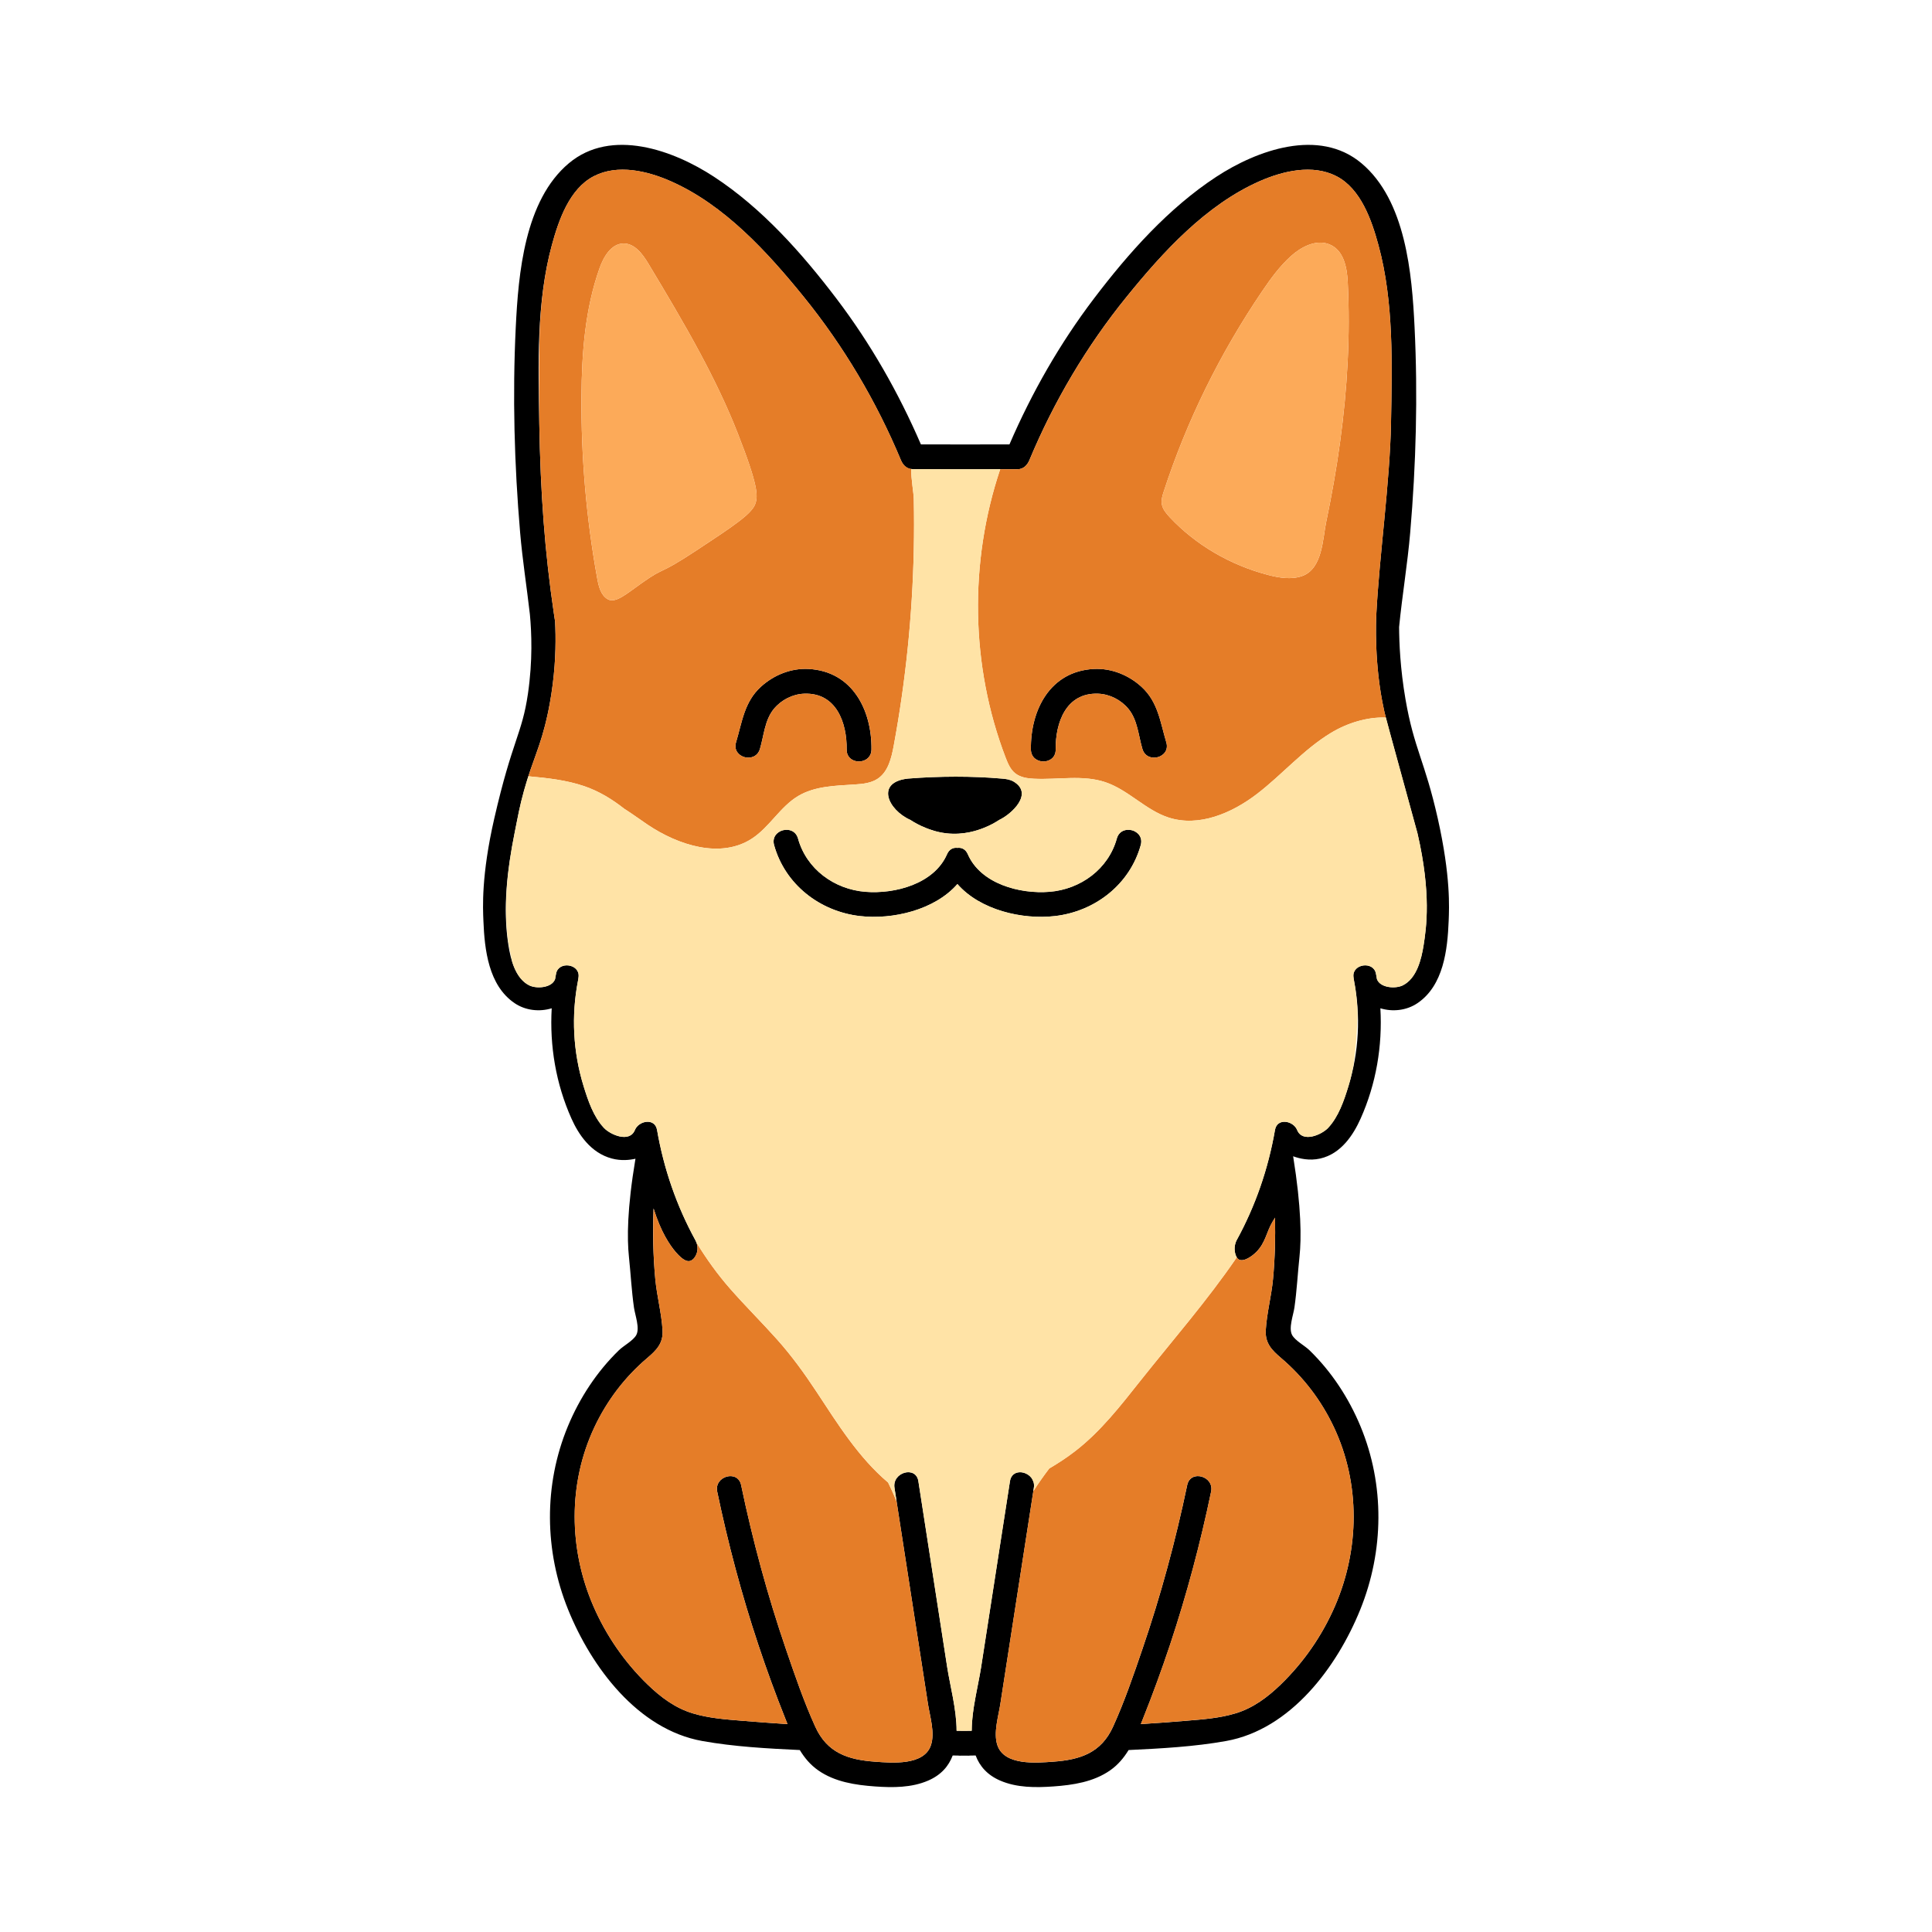 <?xml version="1.0" encoding="utf-8"?>
<!-- Generator: Adobe Illustrator 25.4.1, SVG Export Plug-In . SVG Version: 6.00 Build 0)  -->
<svg version="1.1" xmlns="http://www.w3.org/2000/svg" xmlns:xlink="http://www.w3.org/1999/xlink" x="0px" y="0px"
	 viewBox="22.366 337.079 100 100" enable-background="new 22.366 337.079 100 100" xml:space="preserve">
<g id="background">
	<g>
		<path d="M63.99,372.984c1.668-0.063,2.216,1.509,2.199,2.889c-0.011,0.826,1.273,0.827,1.283,0
			c0.026-2.038-0.987-4.054-3.262-4.169c-0.909-0.046-1.796,0.315-2.463,0.924c-0.859,0.784-0.969,1.82-1.285,2.876
			c-0.237,0.793,1.001,1.132,1.237,0.341c0.208-0.696,0.245-1.494,0.723-2.076C62.805,373.306,63.39,373.007,63.99,372.984z"/>
		<path d="M69.486,379.518c0.198,0.129,0.47,0.284,0.81,0.418c0.189,0.074,0.557,0.217,1.046,0.274
			c0.927,0.108,1.652-0.164,1.934-0.274c0.35-0.136,0.623-0.295,0.81-0.418c0.618-0.286,1.82-1.367,0.725-1.997
			c-0.175-0.094-0.384-0.13-0.6-0.143c-1.523-0.134-3.218-0.129-4.847,0C67.674,377.561,68.316,378.993,69.486,379.518z"/>
		<path d="M80.172,380.483c-0.437,1.578-1.872,2.626-3.484,2.756c-1.539,0.124-3.563-0.413-4.229-1.946
			c-0.115-0.266-0.326-0.354-0.537-0.328c-0.211-0.026-0.422,0.062-0.537,0.328c-0.666,1.534-2.691,2.07-4.229,1.946
			c-1.612-0.13-3.047-1.178-3.484-2.756c-0.22-0.795-1.46-0.463-1.239,0.336c0.565,2.038,2.363,3.435,4.441,3.675
			c1.689,0.195,3.867-0.305,5.048-1.657c1.181,1.352,3.359,1.852,5.048,1.657c2.077-0.24,3.876-1.637,4.441-3.675
			C81.632,380.02,80.392,379.688,80.172,380.483z"/>
		<path d="M81.449,372.628c-0.667-0.609-1.554-0.969-2.462-0.924c-2.275,0.115-3.289,2.131-3.262,4.169
			c0.011,0.827,1.294,0.826,1.283,0c-0.018-1.38,0.531-2.952,2.199-2.889c0.6,0.023,1.185,0.322,1.567,0.786
			c0.478,0.581,0.515,1.38,0.723,2.076c0.237,0.79,1.475,0.452,1.237-0.341C82.418,374.449,82.308,373.412,81.449,372.628z"/>
		<path d="M96.785,379.445c-0.669-2.981-1.23-3.611-1.671-6.172c-0.275-1.6-0.326-2.923-0.331-3.741
			c0.16-1.632,0.435-3.255,0.575-4.89c0.302-3.528,0.398-7.086,0.226-10.621c-0.133-2.77-0.454-6.569-2.751-8.494
			c-2.196-1.84-5.409-0.675-7.514,0.704c-2.483,1.628-4.545,3.95-6.328,6.298c-1.771,2.331-3.218,4.87-4.376,7.552
			c-0.765,0.002-1.529,0.002-2.292,0.003c-0.764-0.002-1.527-0.002-2.291-0.003c-1.16-2.682-2.605-5.222-4.376-7.552
			c-1.785-2.348-3.845-4.67-6.33-6.298c-2.103-1.38-5.318-2.544-7.514-0.704c-2.297,1.925-2.616,5.724-2.751,8.494
			c-0.172,3.536-0.074,7.094,0.226,10.621c0.121,1.414,0.344,2.819,0.505,4.229c0.089,0.943,0.151,2.392-0.101,4.121
			c-0.305,2.089-0.812,2.393-1.742,6.453c-0.679,2.965-0.589,4.632-0.562,5.295c0.059,1.493,0.263,3.346,1.614,4.262
			c0.571,0.387,1.294,0.457,1.921,0.266c-0.112,1.95,0.218,3.912,1.023,5.71c0.353,0.789,0.983,1.775,2.094,2.067
			c0.475,0.125,0.903,0.08,1.218,0.01c-0.435,2.589-0.437,4.133-0.338,5.073c0.092,0.874,0.136,1.754,0.26,2.624
			c0.056,0.395,0.318,1.078,0.117,1.434c-0.164,0.29-0.645,0.539-0.894,0.78c-1.144,1.11-2.034,2.47-2.644,3.94
			c-1.258,3.034-1.216,6.447,0.013,9.484c1.203,2.974,3.605,6.205,6.944,6.803c1.649,0.295,3.358,0.388,5.048,0.468
			c0.245,0.403,0.547,0.767,0.954,1.051c0.857,0.6,1.922,0.76,2.94,0.833c0.914,0.066,1.891,0.069,2.748-0.302
			c0.675-0.292,1.065-0.751,1.272-1.301c0.093,0.002,0.185,0.003,0.278,0.005c0.027,0.002,0.053,0.006,0.083,0.006
			c0.077,0,0.156-0.002,0.233-0.003c0.079,0.002,0.156,0.003,0.233,0.003c0.03,0,0.056-0.005,0.085-0.006
			c0.091-0.002,0.183-0.003,0.276-0.005c0.207,0.55,0.597,1.009,1.272,1.301c0.857,0.371,1.834,0.367,2.75,0.302
			c1.019-0.072,2.082-0.233,2.939-0.833c0.407-0.284,0.709-0.648,0.956-1.051c1.689-0.08,3.398-0.173,5.048-0.468
			c3.338-0.598,5.74-3.829,6.943-6.803c1.229-3.037,1.271-6.45,0.013-9.484c-0.61-1.469-1.5-2.83-2.644-3.94
			c-0.249-0.241-0.73-0.489-0.893-0.78c-0.201-0.356,0.061-1.039,0.117-1.434c0.124-0.87,0.168-1.75,0.261-2.624
			c0.102-0.956,0.101-2.531-0.328-5.2c0.327,0.119,0.834,0.244,1.398,0.117c1.098-0.247,1.73-1.254,2.094-2.067
			c0.804-1.798,1.135-3.76,1.023-5.71c0.626,0.191,1.35,0.121,1.921-0.266c1.351-0.916,1.555-2.768,1.614-4.262
			C97.374,384.074,97.462,382.461,96.785,379.445z M96.051,386c-0.114,0.726-0.354,1.728-1.084,2.085
			c-0.371,0.181-1.162,0.134-1.331-0.324c-0.017-0.098-0.034-0.195-0.053-0.293c-0.131-0.655-1.221-0.505-1.165,0.158
			c0.006,0.071,0.017,0.14,0.03,0.207c0.355,1.818,0.258,3.699-0.289,5.47c-0.229,0.743-0.51,1.579-1.052,2.157
			c-0.326,0.348-1.325,0.796-1.605,0.104c-0.192-0.475-1.032-0.644-1.144,0c-0.348,2.01-1.009,3.93-1.99,5.719
			c-0.031,0.056-0.13,0.284-0.091,0.561c0.01,0.073,0.048,0.336,0.214,0.428c0.241,0.132,0.662-0.15,0.901-0.39
			c0.482-0.484,0.527-1.042,0.835-1.557c0.062-0.103,0.1-0.166,0.133-0.22c0.025,1.059-0.003,2.12-0.103,3.181
			c-0.083,0.882-0.326,1.768-0.375,2.647c-0.037,0.679,0.316,1.031,0.8,1.444c1.158,0.985,2.079,2.199,2.727,3.574
			c1.375,2.918,1.331,6.319,0.055,9.261c-0.659,1.519-1.617,2.907-2.807,4.057c-0.675,0.654-1.423,1.216-2.334,1.492
			c-0.829,0.252-1.696,0.314-2.555,0.385c-0.784,0.066-1.569,0.122-2.353,0.173c0.037-0.09,0.072-0.18,0.107-0.269
			c0.507-1.269,0.977-2.554,1.409-3.85c0.861-2.594,1.566-5.238,2.122-7.913c0.168-0.808-1.068-1.15-1.237-0.342
			c-0.6,2.875-1.367,5.711-2.318,8.489c-0.46,1.349-0.929,2.719-1.519,4.017c-0.613,1.351-1.688,1.713-3.093,1.813
			c-0.866,0.063-2.539,0.215-2.896-0.853c-0.215-0.643,0.056-1.498,0.154-2.137c0.112-0.725,0.225-1.45,0.337-2.175
			c0.467-3.003,0.932-6.008,1.397-9.011c0.127-0.81-1.11-1.155-1.237-0.342c-0.497,3.212-0.996,6.423-1.494,9.633
			c-0.148,0.953-0.483,2.175-0.486,3.285c-0.13,0.002-0.261,0.003-0.391,0.005c-0.13-0.002-0.26-0.003-0.391-0.005
			c-0.002-1.11-0.339-2.332-0.486-3.285c-0.497-3.21-0.995-6.422-1.493-9.633c-0.125-0.813-1.362-0.468-1.237,0.342
			c0.465,3.003,0.93,6.008,1.397,9.011c0.112,0.725,0.225,1.45,0.337,2.175c0.099,0.638,0.371,1.493,0.154,2.137
			c-0.356,1.068-2.029,0.916-2.894,0.853c-1.407-0.099-2.482-0.462-3.094-1.813c-0.59-1.298-1.057-2.668-1.519-4.017
			c-0.951-2.778-1.718-5.615-2.318-8.489c-0.168-0.809-1.405-0.467-1.237,0.342c0.558,2.676,1.261,5.319,2.124,7.913
			c0.43,1.296,0.9,2.581,1.407,3.85c0.035,0.09,0.072,0.18,0.107,0.269c-0.784-0.051-1.569-0.107-2.353-0.173
			c-0.858-0.071-1.726-0.133-2.555-0.385c-0.911-0.276-1.657-0.837-2.334-1.492c-1.189-1.15-2.148-2.538-2.806-4.057
			c-1.277-2.942-1.322-6.343,0.053-9.261c0.648-1.375,1.569-2.589,2.727-3.574c0.486-0.412,0.839-0.765,0.8-1.444
			c-0.05-0.879-0.292-1.765-0.375-2.647c-0.115-1.221-0.141-2.443-0.091-3.66c0.388,1.25,0.862,1.925,1.147,2.257
			c0.399,0.465,0.613,0.493,0.736,0.463c0.203-0.049,0.34-0.3,0.379-0.5c0.053-0.268-0.057-0.5-0.091-0.562
			c-0.981-1.789-1.642-3.709-1.99-5.719c-0.112-0.644-0.952-0.475-1.144,0c-0.279,0.692-1.278,0.245-1.605-0.104
			c-0.542-0.578-0.823-1.414-1.052-2.157c-0.547-1.771-0.644-3.652-0.289-5.47c0.013-0.067,0.024-0.136,0.03-0.207
			c0.056-0.662-1.034-0.813-1.165-0.158c-0.019,0.097-0.036,0.195-0.053,0.293c-0.169,0.458-0.96,0.505-1.331,0.324
			c-0.73-0.357-0.97-1.36-1.084-2.085c-0.3-1.911-0.061-3.901,0.315-5.783c0.173-0.868,0.271-1.425,0.49-2.209
			c0.464-1.659,0.847-2.23,1.217-3.923c0.057-0.261,0.176-0.834,0.27-1.577c0.169-1.327,0.165-2.448,0.124-3.256
			c-0.014-0.092-0.035-0.231-0.06-0.398c-0.479-3.235-0.698-6.277-0.759-9.872c-0.051-3.032-0.152-6.261,0.65-9.211
			c0.35-1.285,0.906-2.92,2.174-3.573c1.235-0.637,2.772-0.271,3.975,0.258c2.78,1.224,5.008,3.666,6.888,5.984
			c2.069,2.552,3.768,5.422,5.032,8.456c0.111,0.265,0.31,0.47,0.619,0.47c0.642,0.002,1.285,0.002,1.928,0.002
			c0.005,0,0.01,0.002,0.014,0.002h1.526c0.005,0,0.008-0.002,0.013-0.002c0.643,0,1.286,0,1.93-0.002
			c0.308,0,0.507-0.205,0.619-0.47c1.264-3.034,2.961-5.903,5.032-8.456c1.878-2.318,4.108-4.76,6.888-5.984
			c1.202-0.529,2.74-0.895,3.974-0.258c1.267,0.653,1.826,2.288,2.175,3.573c0.802,2.95,0.701,6.179,0.648,9.211
			c-0.053,3.015-0.609,6.922-0.759,9.872c-0.017,0.338-0.121,2.633,0.397,4.975c0.007,0.034,0.015,0.066,0.023,0.104
			c0.066,0.285,0.205,0.802,1.053,3.888c0.641,2.334,0.635,2.304,0.657,2.398C96.454,383.338,96.192,385.105,96.051,386z"/>
	</g>
</g>
<g id="pattern-1">
	<g>
		<path fill="#E57D28" d="M94.144,374.395c0.001,0.002,0.001,0.004,0.002,0.007C94.145,374.399,94.145,374.397,94.144,374.395z"/>
		<path fill="#E57D28" d="M94.28,374.901c0.004,0.015,0.008,0.03,0.013,0.046C94.288,374.932,94.284,374.916,94.28,374.901z"/>
		<path fill="#E57D28" d="M94.505,375.728c0.01,0.035,0.02,0.074,0.03,0.11C94.525,375.8,94.515,375.764,94.505,375.728z"/>
		<path fill="#E57D28" d="M94.832,376.92c0.014,0.053,0.028,0.104,0.043,0.158C94.861,377.025,94.846,376.972,94.832,376.92z"/>
		<path fill="#E57D28" d="M74.418,376.298c0.115,0.3,0.246,0.611,0.498,0.81c0.266,0.211,0.623,0.262,0.962,0.279
			c1.244,0.063,2.533-0.218,3.712,0.183c1.182,0.402,2.069,1.436,3.256,1.824c1.568,0.512,3.283-0.222,4.59-1.227
			c1.308-1.005,2.399-2.291,3.809-3.147c0.846-0.514,1.878-0.836,2.853-0.799c0,0.002,0.001,0.004,0.002,0.006
			c-0.036-0.137-0.057-0.224-0.073-0.295c-0.009-0.037-0.016-0.07-0.023-0.104c-0.518-2.342-0.414-4.637-0.397-4.975
			c0.15-2.944,0.704-6.842,0.758-9.854c0-0.006,0-0.011,0-0.017c0.053-3.032,0.154-6.261-0.648-9.211
			c-0.35-1.285-0.908-2.92-2.175-3.573c-1.234-0.637-2.772-0.271-3.974,0.258c-2.78,1.224-5.01,3.666-6.888,5.984
			c-2.071,2.552-3.768,5.422-5.032,8.456c-0.112,0.265-0.311,0.47-0.619,0.47c-0.298,0.001-0.595,0-0.893,0.001
			C72.52,366.182,72.599,371.554,74.418,376.298z M82.602,362.518c1.185-3.643,2.904-7.141,5.096-10.369
			c0.44-0.648,0.904-1.29,1.499-1.824c0.52-0.467,1.276-0.861,1.95-0.609c0.765,0.286,0.938,1.191,0.977,1.947
			c0.142,2.768-0.02,5.545-0.395,8.293c-0.19,1.391-0.434,2.776-0.722,4.153c-0.178,0.849-0.183,2.41-1.242,2.785
			c-0.555,0.197-1.181,0.095-1.753-0.053c-1.969-0.511-3.766-1.565-5.098-2.988c-0.184-0.197-0.366-0.413-0.411-0.67
			C82.462,362.96,82.531,362.734,82.602,362.518z M78.987,371.705c0.909-0.046,1.796,0.315,2.462,0.924
			c0.859,0.784,0.969,1.82,1.285,2.876c0.237,0.793-1.001,1.132-1.237,0.341c-0.208-0.696-0.245-1.494-0.723-2.076
			c-0.382-0.464-0.967-0.763-1.567-0.786c-1.668-0.063-2.216,1.509-2.199,2.889c0.011,0.826-1.273,0.827-1.283,0
			C75.698,373.836,76.711,371.819,78.987,371.705z"/>
		<path fill="#E57D28" d="M88.683,407.376c-0.484-0.412-0.837-0.765-0.8-1.444c0.05-0.879,0.292-1.765,0.375-2.647
			c0.048-0.511,0.078-1.023,0.095-1.534c0.002-0.053,0.002-0.107,0.004-0.16c0.013-0.496,0.016-0.992,0.004-1.487
			c-0.032,0.054-0.071,0.117-0.133,0.22c-0.308,0.516-0.353,1.073-0.835,1.557c-0.239,0.24-0.659,0.522-0.901,0.39
			c-0.047-0.026-0.082-0.067-0.111-0.113c0,0,0,0,0,0c-1.521,2.232-3.33,4.299-4.997,6.399c-1.026,1.293-2.044,2.608-3.359,3.626
			c-0.431,0.334-0.884,0.631-1.351,0.904c-0.29,0.383-0.567,0.773-0.824,1.175c-0.456,2.944-0.912,5.89-1.37,8.834
			c-0.112,0.725-0.225,1.45-0.337,2.175c-0.098,0.638-0.369,1.493-0.154,2.137c0.356,1.068,2.029,0.916,2.896,0.853
			c1.405-0.099,2.48-0.462,3.093-1.813c0.59-1.298,1.059-2.668,1.519-4.017c0.951-2.778,1.718-5.615,2.318-8.489
			c0.168-0.809,1.405-0.467,1.237,0.342c-0.557,2.676-1.261,5.319-2.122,7.913c-0.432,1.296-0.902,2.581-1.409,3.85
			c-0.035,0.09-0.071,0.18-0.107,0.269c0.784-0.051,1.569-0.107,2.353-0.173c0.86-0.071,1.726-0.133,2.555-0.385
			c0.911-0.276,1.659-0.837,2.334-1.492c1.19-1.15,2.148-2.538,2.807-4.057c1.277-2.942,1.32-6.343-0.055-9.261
			C90.762,409.576,89.841,408.361,88.683,407.376z"/>
		<path fill="#E57D28" d="M70.06,423.097c-0.467-3.003-0.932-6.008-1.397-9.011c0.037,0.238,0.074,0.477,0.111,0.715
			c-0.132-0.334-0.28-0.662-0.439-0.985c-1.533-1.296-2.605-3.028-3.71-4.704c-0.622-0.943-1.277-1.848-2.03-2.693
			c-0.795-0.891-1.645-1.732-2.433-2.629c-0.66-0.751-1.237-1.56-1.753-2.403c0,0,0,0,0,0c0.04,0.106,0.082,0.271,0.046,0.458
			c-0.039,0.2-0.176,0.45-0.379,0.5c-0.123,0.03-0.337,0.002-0.736-0.463c-0.284-0.331-0.755-1.003-1.142-2.243
			c-0.002,0.055-0.005,0.11-0.007,0.165c-0.016,0.471-0.02,0.942-0.013,1.413c0.002,0.118,0.001,0.235,0.005,0.353
			c0.016,0.572,0.047,1.144,0.1,1.715c0.083,0.882,0.326,1.768,0.375,2.647c0.039,0.679-0.314,1.031-0.8,1.444
			c-1.158,0.985-2.079,2.199-2.727,3.574c-1.375,2.918-1.33,6.319-0.053,9.261c0.658,1.519,1.617,2.907,2.806,4.057
			c0.677,0.654,1.423,1.216,2.334,1.492c0.829,0.252,1.697,0.314,2.555,0.385c0.784,0.066,1.569,0.122,2.353,0.173
			c-0.035-0.09-0.072-0.18-0.107-0.269c-0.507-1.269-0.977-2.554-1.407-3.85c-0.863-2.594-1.566-5.238-2.124-7.913
			c-0.168-0.808,1.068-1.15,1.237-0.342c0.6,2.875,1.367,5.711,2.318,8.489c0.462,1.349,0.929,2.719,1.519,4.017
			c0.613,1.351,1.688,1.713,3.094,1.813c0.865,0.063,2.538,0.215,2.894-0.853c0.217-0.643-0.055-1.498-0.154-2.137
			C70.285,424.547,70.172,423.822,70.06,423.097z"/>
		<path fill="#E57D28" d="M50.279,358.981c0.061,3.595,0.28,6.637,0.759,9.872c0.025,0.168,0.046,0.306,0.06,0.398
			c0.041,0.808,0.045,1.93-0.124,3.256c-0.095,0.743-0.213,1.316-0.27,1.577c-0.332,1.522-0.676,2.144-1.08,3.46
			c0.03-0.097,0.06-0.193,0.09-0.285c0.974,0.089,1.961,0.195,2.889,0.511c0.772,0.264,1.441,0.675,2.07,1.168
			c0.412,0.26,0.81,0.555,1.21,0.824c1.6,1.076,3.789,1.776,5.404,0.722c0.911-0.595,1.458-1.647,2.393-2.204
			c0.867-0.517,1.931-0.531,2.939-0.597c0.408-0.027,0.835-0.07,1.176-0.297c0.538-0.358,0.709-1.059,0.827-1.695
			c0.621-3.349,0.969-6.748,1.041-10.152c0.018-0.876,0.019-1.751,0-2.627c-0.007-0.332-0.139-1.021-0.135-1.563
			c-0.256-0.037-0.431-0.218-0.53-0.455c-1.264-3.034-2.963-5.903-5.032-8.456c-1.88-2.318-4.108-4.76-6.888-5.984
			c-1.203-0.529-2.74-0.895-3.975-0.258c-1.267,0.653-1.824,2.288-2.174,3.573c0,0.002-0.001,0.003-0.001,0.005
			c-0.351,1.293-0.523,2.64-0.608,4c-0.065,1.315-0.059,2.919-0.041,5.193C50.279,358.973,50.279,358.977,50.279,358.981z
			 M61.748,372.628c0.667-0.609,1.554-0.969,2.463-0.924c2.275,0.115,3.289,2.131,3.262,4.169c-0.011,0.827-1.294,0.826-1.283,0
			c0.018-1.38-0.531-2.952-2.199-2.889c-0.6,0.023-1.185,0.322-1.567,0.786c-0.478,0.581-0.515,1.38-0.723,2.076
			c-0.237,0.79-1.475,0.452-1.237-0.341C60.779,374.449,60.889,373.412,61.748,372.628z M53.394,350.974
			c0.213-0.601,0.603-1.28,1.24-1.292c0.588-0.011,1,0.557,1.303,1.062c0.915,1.524,1.828,3.049,2.667,4.616
			c0.72,1.344,1.388,2.719,1.945,4.14c1.069,2.726,1.055,3.261,0.909,3.664c-0.189,0.521-1.134,1.145-3.025,2.392
			c-2.081,1.373-1.558,0.792-2.828,1.687c-0.806,0.567-1.377,1.091-1.791,0.847c-0.35-0.207-0.46-0.654-0.533-1.054
			c-0.567-3.119-0.842-6.291-0.819-9.46C52.479,355.343,52.649,353.079,53.394,350.974z"/>
	</g>
</g>
<g id="pattern-2">
	<g>
		<path fill="#FCAA59" d="M92.124,351.662c-0.039-0.756-0.212-1.661-0.977-1.947c-0.674-0.252-1.43,0.142-1.95,0.609
			c-0.595,0.534-1.059,1.177-1.499,1.824c-2.192,3.228-3.911,6.726-5.096,10.369c-0.07,0.216-0.14,0.442-0.1,0.665
			c0.045,0.256,0.227,0.473,0.411,0.67c1.332,1.423,3.129,2.476,5.098,2.988c0.573,0.149,1.198,0.25,1.753,0.053
			c1.059-0.375,1.064-1.936,1.242-2.785c0.288-1.377,0.533-2.762,0.722-4.153C92.104,357.207,92.265,354.431,92.124,351.662z"/>
		<path fill="#FCAA59" d="M55.937,350.743c-0.303-0.505-0.714-1.073-1.303-1.062c-0.637,0.012-1.028,0.692-1.24,1.292
			c-0.745,2.105-0.915,4.369-0.931,6.602c-0.023,3.17,0.252,6.342,0.819,9.46c0.073,0.4,0.182,0.847,0.533,1.054
			c0.413,0.244,0.985-0.28,1.791-0.847c1.27-0.894,0.747-0.314,2.828-1.687c1.891-1.247,2.836-1.871,3.025-2.392
			c0.146-0.403,0.16-0.938-0.909-3.664c-0.557-1.42-1.225-2.795-1.945-4.14C57.765,353.793,56.851,352.267,55.937,350.743z"/>
		<path fill="#FFE3A6" d="M74.579,414.151c0.021-0.135,0.042-0.271,0.063-0.406c0.096-0.614,0.822-0.567,1.119-0.16
			c0,0,0.001,0,0.001-0.001c0.026,0.035,0.038,0.08,0.057,0.121c0.016,0.035,0.039,0.065,0.049,0.103
			c0.021,0.085,0.027,0.178,0.011,0.278c-0.009,0.059-0.018,0.118-0.027,0.176c0.257-0.402,0.534-0.792,0.824-1.175
			c0.467-0.273,0.92-0.57,1.351-0.904c1.314-1.018,2.332-2.333,3.359-3.626c1.667-2.1,3.475-4.167,4.997-6.399
			c-0.072-0.114-0.096-0.263-0.103-0.315c-0.039-0.276,0.06-0.504,0.091-0.561c0.981-1.789,1.642-3.709,1.99-5.719
			c0.111-0.644,0.952-0.475,1.144,0c0.279,0.692,1.278,0.245,1.605-0.104c0.542-0.578,0.823-1.414,1.052-2.157
			c0.11-0.355,0.188-0.717,0.261-1.08c0.121-0.882,0.183-1.772,0.212-2.663c-0.022-0.578-0.073-1.156-0.185-1.728
			c-0.013-0.067-0.024-0.136-0.03-0.207c-0.056-0.662,1.034-0.813,1.165-0.158c0.019,0.097,0.036,0.195,0.053,0.293
			c0.169,0.458,0.96,0.505,1.331,0.324c0.73-0.357,0.97-1.36,1.084-2.085c0.141-0.895,0.403-2.662-0.315-5.783
			c-0.022-0.094-0.015-0.064-0.657-2.398c-0.639-2.324-0.875-3.19-0.981-3.599c-0.975-0.037-2.006,0.285-2.853,0.799
			c-1.41,0.856-2.502,2.142-3.809,3.147c-1.307,1.005-3.023,1.739-4.59,1.227c-1.187-0.388-2.074-1.422-3.256-1.824
			c-1.179-0.401-2.468-0.12-3.712-0.183c-0.339-0.017-0.696-0.068-0.962-0.279c-0.252-0.199-0.383-0.51-0.498-0.81
			c-1.819-4.745-1.898-10.117-0.283-14.932c-0.346,0-0.691,0.001-1.037,0.001c-0.005,0-0.008,0.002-0.013,0.002H71.56
			c-0.005,0-0.01-0.002-0.014-0.002c-0.643,0-1.287,0-1.928-0.002c-0.033,0-0.059-0.011-0.09-0.015
			c-0.003,0.542,0.129,1.231,0.136,1.564c0.018,0.876,0.018,1.751,0,2.627c-0.072,3.405-0.42,6.804-1.041,10.152
			c-0.118,0.636-0.289,1.336-0.827,1.695c-0.341,0.227-0.767,0.271-1.176,0.297c-1.008,0.065-2.071,0.08-2.939,0.597
			c-0.935,0.557-1.482,1.609-2.393,2.204c-1.615,1.054-3.804,0.354-5.404-0.722c-0.4-0.269-0.798-0.564-1.21-0.824
			c-0.629-0.494-1.298-0.905-2.07-1.168c-0.928-0.317-1.915-0.423-2.889-0.511c-0.074,0.228-0.149,0.469-0.227,0.748
			c-0.219,0.784-0.316,1.342-0.49,2.209c-0.361,1.808-0.584,3.716-0.336,5.558c0.065,0.373,0.139,0.744,0.223,1.114
			c0.163,0.5,0.427,0.973,0.881,1.195c0.371,0.181,1.162,0.134,1.331-0.324c0.017-0.098,0.034-0.195,0.053-0.293
			c0.131-0.655,1.221-0.505,1.165,0.158c-0.006,0.071-0.017,0.14-0.03,0.207c-0.355,1.818-0.258,3.699,0.289,5.47
			c0.229,0.743,0.51,1.579,1.052,2.157c0.326,0.348,1.325,0.796,1.605,0.104c0.192-0.475,1.032-0.644,1.144,0
			c0.348,2.01,1.009,3.93,1.99,5.719c0.01,0.019,0.027,0.057,0.045,0.104c0.515,0.844,1.093,1.652,1.753,2.403
			c0.788,0.898,1.638,1.738,2.433,2.629c0.753,0.844,1.408,1.749,2.03,2.693c1.104,1.676,2.177,3.408,3.71,4.704
			c0.159,0.324,0.307,0.651,0.439,0.985c-0.037-0.238-0.074-0.477-0.111-0.715c0-0.002,0-0.004-0.001-0.006c0,0,0.001,0,0.001,0.001
			c-0.118-0.806,1.112-1.148,1.237-0.336c0.499,3.212,0.996,6.423,1.493,9.633c0.074,0.476,0.195,1.02,0.298,1.584
			c0.103,0.563,0.188,1.147,0.188,1.702c0.132,0.002,0.261,0.003,0.391,0.005c0.13-0.002,0.261-0.003,0.391-0.005
			c0.002-0.833,0.192-1.728,0.348-2.526c0.052-0.266,0.101-0.521,0.138-0.759c0.317-2.044,0.634-4.089,0.951-6.134
			C74.259,416.213,74.419,415.182,74.579,414.151L74.579,414.151z M69.362,377.378c1.629-0.129,3.324-0.134,4.847,0
			c0.216,0.013,0.425,0.049,0.6,0.143c1.096,0.63-0.107,1.711-0.725,1.997c-0.187,0.123-0.46,0.282-0.81,0.418
			c-0.282,0.11-1.007,0.382-1.934,0.274c-0.489-0.057-0.857-0.2-1.046-0.274c-0.34-0.134-0.611-0.289-0.81-0.418
			C68.316,378.993,67.674,377.561,69.362,377.378z M71.922,382.837c-1.181,1.352-3.359,1.852-5.048,1.657
			c-2.077-0.24-3.876-1.637-4.441-3.675c-0.221-0.799,1.019-1.13,1.239-0.336c0.437,1.578,1.872,2.626,3.484,2.756
			c1.539,0.124,3.563-0.413,4.229-1.946c0.115-0.266,0.326-0.354,0.537-0.328c0.211-0.026,0.422,0.062,0.537,0.328
			c0.666,1.534,2.691,2.07,4.229,1.946c1.612-0.13,3.047-1.178,3.484-2.756c0.22-0.795,1.46-0.463,1.239,0.336
			c-0.565,2.038-2.363,3.435-4.441,3.675C75.281,384.689,73.103,384.189,71.922,382.837z"/>
	</g>
</g>
</svg>

